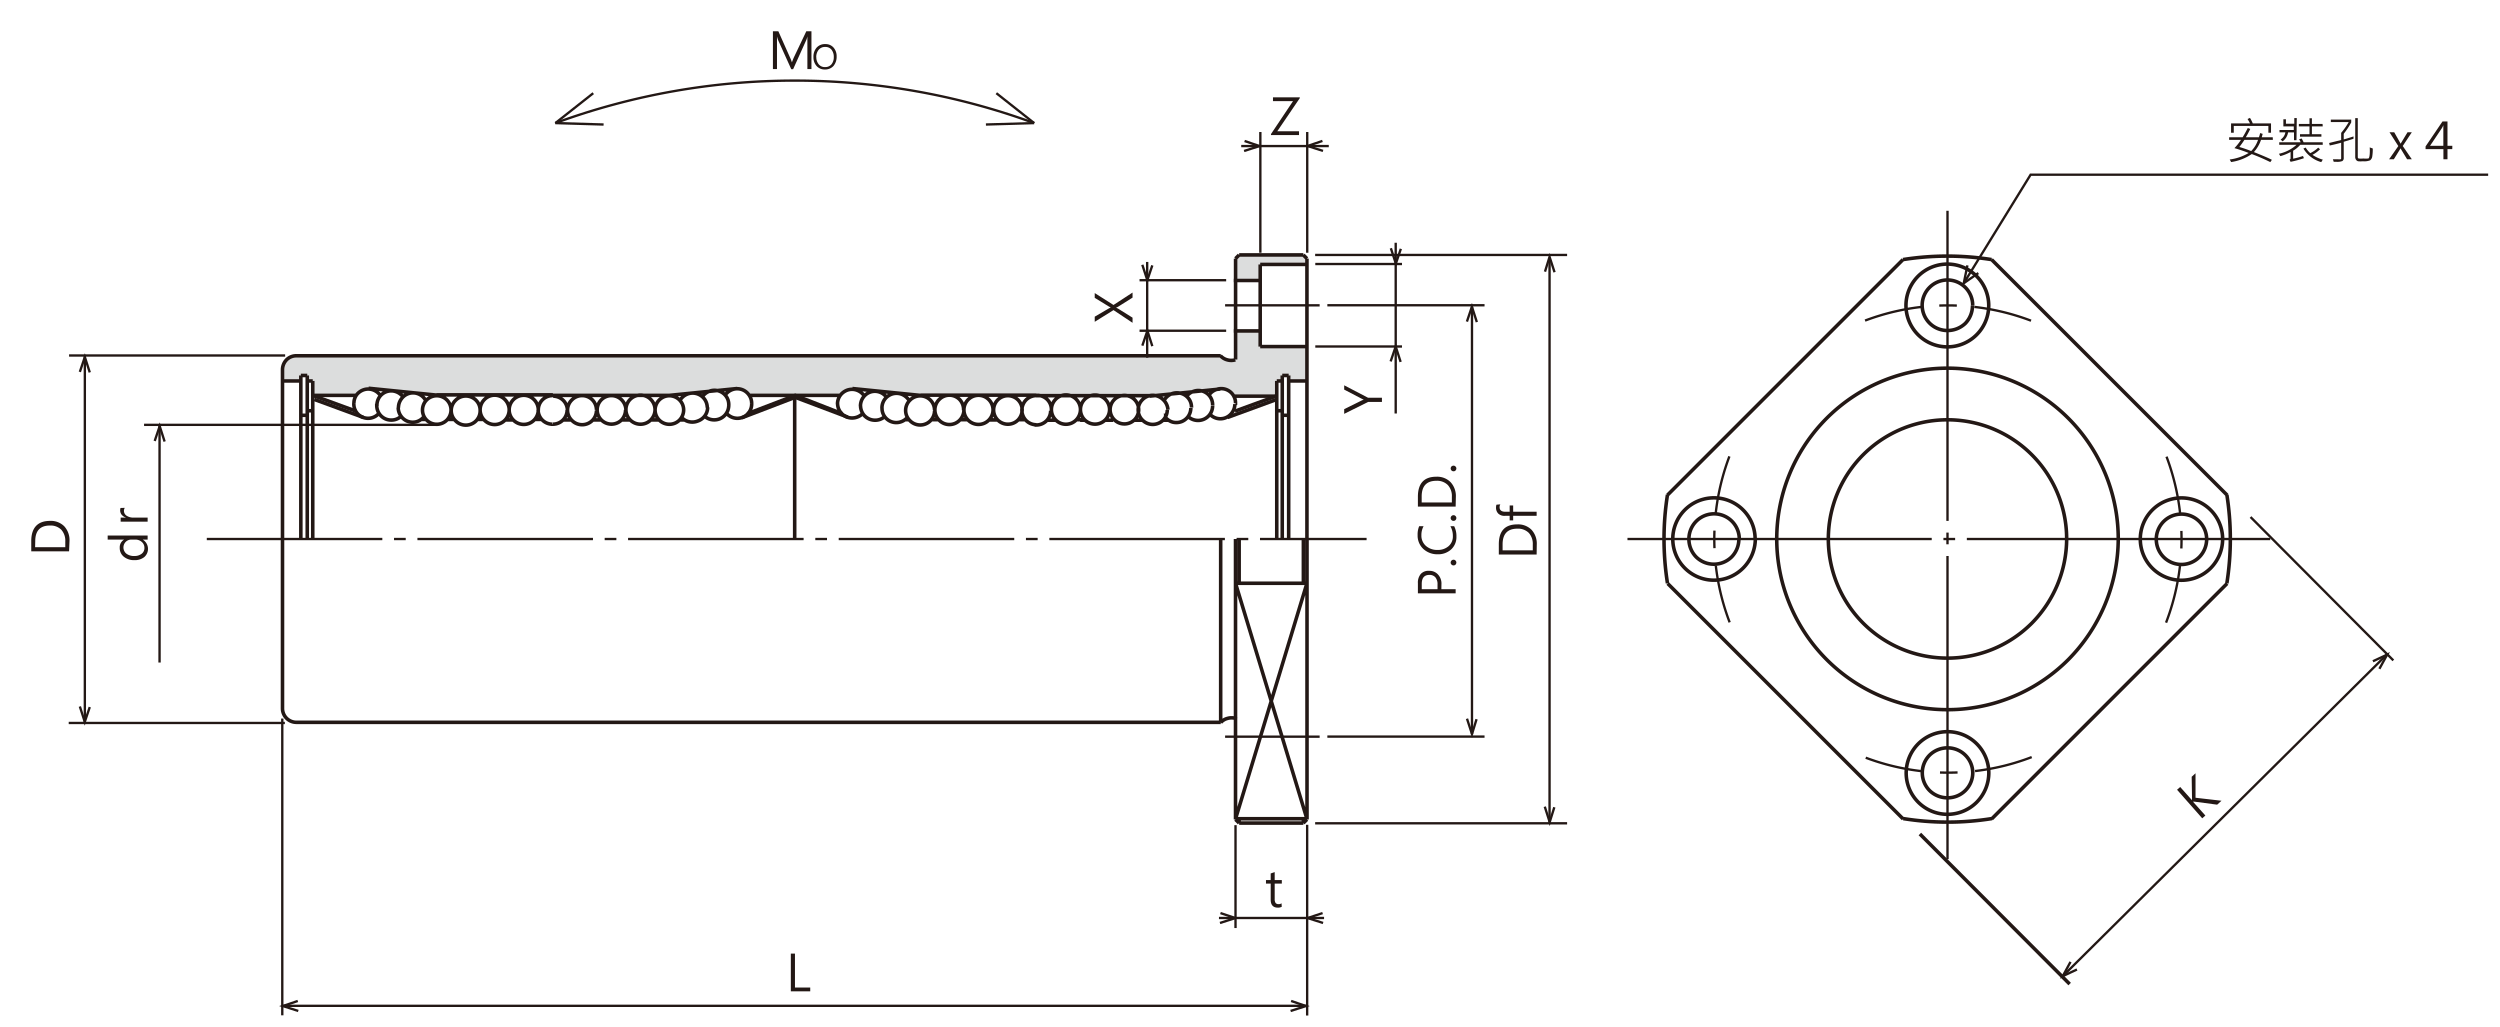 <svg xmlns="http://www.w3.org/2000/svg" viewBox="0 0 350.36 143.98">
  <defs>
    <style>
      .cls-1 {
        fill: #dcdddd;
      }

      .cls-10, .cls-2, .cls-3, .cls-4, .cls-5, .cls-6, .cls-7, .cls-8 {
        fill: none;
      }

      .cls-10, .cls-2, .cls-3, .cls-4, .cls-5, .cls-6, .cls-7 {
        stroke: #231815;
      }

      .cls-10, .cls-2, .cls-3, .cls-4, .cls-5, .cls-6 {
        stroke-width: 0.33px;
      }

      .cls-3 {
        stroke-miterlimit: 1.64;
      }

      .cls-4 {
        stroke-dasharray: 42.64 1.64 1.64 1.64;
      }

      .cls-5 {
        stroke-dasharray: 24.6 1.64 1.64 1.64;
      }

      .cls-6 {
        stroke-dasharray: 43.46 1.64 1.64 1.64;
      }

      .cls-7 {
        stroke-width: 0.5px;
      }

      .cls-9 {
        fill: #231815;
      }

      .cls-10 {
        stroke-dasharray: 8.2 2.46 2.46 2.46 8.2 27.72;
      }
    </style>
  </defs>
  <title>資產 1</title>
  <g id="圖層_2" data-name="圖層 2">
    <g id="圖層_1-2" data-name="圖層 1">
      <polygon class="cls-1" points="173.66 35.72 173.13 36.25 173.13 39.26 176.61 39.26 176.61 37.02 183.15 37.02 183.15 36.25 182.63 35.73 173.66 35.72"/>
      <path class="cls-1" d="M41.34,49.88a2.4,2.4,0,0,0-1.19.54,1.8,1.8,0,0,0-.56,1.25v1.69h2.55v-.73h1l0,.73h.74v2.07H50a1.64,1.64,0,0,1,.91-.79,1.85,1.85,0,0,1,1-.14l9.48.9h32.4l9.34-.9a2.1,2.1,0,0,1,1.22.22,2.5,2.5,0,0,1,.73.68h12.72a2.07,2.07,0,0,1,.73-.71,1.32,1.32,0,0,1,1.16-.16l9.61.87h32.27l9.49-.93a3.73,3.73,0,0,1,1.1.28c.65.4.71.62.71.62l6.15,0v-2l.79,0v-.79h.88v.79h2.54l0-4.85h-6.54V46.3h-3.45v4.11a2.25,2.25,0,0,1-1.14,0,2.39,2.39,0,0,1-1-.6Z"/>
      <line class="cls-2" x1="139.63" y1="13.06" x2="144.93" y2="17.25"/>
      <line class="cls-2" x1="138.17" y1="17.45" x2="144.93" y2="17.25"/>
      <line class="cls-3" x1="171.69" y1="42.79" x2="184.94" y2="42.79"/>
      <line class="cls-4" x1="228.08" y1="75.54" x2="318.16" y2="75.54"/>
      <line class="cls-2" x1="83.14" y1="13.06" x2="77.83" y2="17.25"/>
      <line class="cls-2" x1="84.59" y1="17.45" x2="77.83" y2="17.25"/>
      <line class="cls-5" x1="28.98" y1="75.54" x2="191.52" y2="75.54"/>
      <path class="cls-2" d="M144.93,17.25a97.49,97.49,0,0,0-67.1,0"/>
      <line class="cls-6" x1="272.93" y1="29.54" x2="272.93" y2="120.4"/>
      <path class="cls-7" d="M278.71,42.79a5.8,5.8,0,1,1-1.7-4.08,5.85,5.85,0,0,1,1.7,4.08m-2.25,0a3.54,3.54,0,1,0-3.53,3.53,3.61,3.61,0,0,0,2.5-1,3.58,3.58,0,0,0,1-2.5m2.68-6.44a39.8,39.8,0,0,0-12.42,0m-33,33,33-33m12.42,0,33,33m-33,45.4,33-33m-78.39,0,33,33m12-6.44a5.79,5.79,0,1,0-1.7,4.09,5.87,5.87,0,0,0,1.7-4.09m-2.25,0a3.52,3.52,0,0,0-3.53-3.53,3.58,3.58,0,0,0-2.5,1,3.52,3.52,0,0,0,0,5,3.58,3.58,0,0,0,2.5,1,3.52,3.52,0,0,0,3.53-3.53m-9.74,6.44a39.2,39.2,0,0,0,12.42,0m10.48-39.19a16.7,16.7,0,1,0-4.89,11.81,16.89,16.89,0,0,0,4.89-11.81m7.23,0a23.93,23.93,0,1,0-7,16.91,24.2,24.2,0,0,0,7-16.91m-50.89,0a5.77,5.77,0,1,0-1.69,4.09A5.86,5.86,0,0,0,246,75.54m65.49,0a5.77,5.77,0,1,0-1.69,4.09,5.82,5.82,0,0,0,1.69-4.09m-2.24,0a3.53,3.53,0,1,0-1,2.5,3.58,3.58,0,0,0,1-2.5m-65.5,0a3.53,3.53,0,1,0-7.06,0,3.58,3.58,0,0,0,1,2.5,3.55,3.55,0,0,0,5,0,3.58,3.58,0,0,0,1-2.5m-10-6.21a39.8,39.8,0,0,0,0,12.42m78.39,0a39.8,39.8,0,0,0,0-12.42"/>
      <path class="cls-7" d="M105.34,56.52a2,2,0,0,1-3.52,1.4m3.52-1.4a2,2,0,0,0-.41-1.22,2,2,0,0,0-2.35-.68,2.07,2.07,0,0,0-1,.82m71.57,1.08a2,2,0,0,0-2.77-1.9,2.11,2.11,0,0,0-1,.82m.56,1.4a2,2,0,0,0-2.66-2,2,2,0,0,0-1,.73m-6.7,1.83a2,2,0,1,0-.6,1.44,2.06,2.06,0,0,0,.6-1.44m-4.08,0a2.06,2.06,0,0,0-.6-1.44,2,2,0,0,0-1.44-.6,2,2,0,0,0,0,4.08,2,2,0,0,0,1.44-.6,2.06,2.06,0,0,0,.6-1.44m-4.08,0a2.1,2.1,0,0,0-.59-1.44,2,2,0,0,0-2.89,0,2.05,2.05,0,0,0,0,2.88,2,2,0,0,0,2.89,0,2.1,2.1,0,0,0,.59-1.44m-4.07,0a2,2,0,0,0-2-2m21.63,1.72a2,2,0,0,0-1.5-2,2.1,2.1,0,0,0-1.31.08,2.12,2.12,0,0,0-1,.86m.51,1.35A2.1,2.1,0,0,0,163,56a2.06,2.06,0,0,0-1.44-.6,2,2,0,0,0-1.44.6,2,2,0,0,0,0,2.88,2,2,0,0,0,1.44.6,2.06,2.06,0,0,0,1.44-.6,2.1,2.1,0,0,0,.59-1.44m7.45-7.59a1.92,1.92,0,0,0,.95.58,2.07,2.07,0,0,0,1.13,0m-29.91,7.06a2.1,2.1,0,0,0,.59,1.44,2.07,2.07,0,0,0,1.45.6m-27.87-3A2.07,2.07,0,0,0,118,58a2,2,0,0,0,1.46.58,2.07,2.07,0,0,0,1.45-.64m-.31-1.08a2.09,2.09,0,0,0,.57,1.42,2.07,2.07,0,0,0,1.41.61,2,2,0,0,0,1.43-.53m-.4-1.21a2,2,0,0,0,2.53,2,2,2,0,0,0,1-.63m-6-3a2.07,2.07,0,0,0-1-.82,2,2,0,0,0-1.29-.06,2.11,2.11,0,0,0-1.07.74,2.06,2.06,0,0,0-.41,1.22m6.89-.9a2,2,0,0,0-3.29,0,2.06,2.06,0,0,0-.38,1.2m14.45.61A2.1,2.1,0,0,0,134.5,56a2,2,0,0,0-2.89,0,2.05,2.05,0,0,0,0,2.88,2,2,0,0,0,2.89,0,2.1,2.1,0,0,0,.59-1.44m4.08,0a2.06,2.06,0,0,0-.6-1.44,2,2,0,0,0-1.44-.6,2,2,0,0,0,0,4.08,2,2,0,0,0,1.44-.6,2.06,2.06,0,0,0,.6-1.44m4.08,0a2,2,0,1,0-.6,1.44,2.06,2.06,0,0,0,.6-1.44m2-2a2.07,2.07,0,0,0-1.45.6,2.1,2.1,0,0,0-.59,1.44m-15.8-1.35a2.12,2.12,0,0,0-1-.86,2.07,2.07,0,0,0-1.3-.08,2.1,2.1,0,0,0-1.09.73,2.06,2.06,0,0,0-.42,1.24m7.37.32a2,2,0,0,0-2-2,2,2,0,0,0-1.44.6,2,2,0,0,0,0,2.88,2,2,0,0,0,1.44.6,2,2,0,0,0,2-2m14.27,2a2,2,0,0,0,2-2m22.3.47a2,2,0,0,0,2.91.06,2.1,2.1,0,0,0,.61-1.46m-.33-1.11h6.37m-18,0,9.91-1m-25.82.93H161.6m1.48,3.44h.71m-4.79,0h1.11m-4.63,0H156m-1.1,0H156m-4.63,0H152m-5.19,0h1.11m-.55,0h.55m11.68,0h.55M105,55.41h6.37m0,0V75.54M179.7,52.62h.9m-.9,0V75.54m0-17.34h.9m0-5.58V75.54m0-22.15h2.57m-3.47,4.17h-.77m0-4.17V75.54m.77-22.15h-.77m-12.41,5a2.05,2.05,0,0,0,2.84-.08,2.06,2.06,0,0,0,.58-1.42m-6.58,1.64a2.06,2.06,0,0,0,1,.63,2.12,2.12,0,0,0,1.22-.07,2.06,2.06,0,0,0,.95-.75,2.09,2.09,0,0,0,.36-1.16m6-10.8h3.72m-3.72-7.07h3.72m0-2.25h6.55m-6.55,0V48.57m0,0h6.55m0-12.33v39.3m-.51-39.81.51.51m-9.5-.51-.51.51m.51-.51h9m-9.5.51V50.39m-27.87-.53h25.79m-53.33,5.55h-6.37m28.34,3.44h-1.1m-9.25-3.4-9.91-1m25.83.93H129m-1.49,3.44h-.7m4.78,0h-1.11m4.63,0h-.55m1.11,0h-1.11m4.63,0h-.55m5.18,0h-1.1m.55,0h-.55m-11.68,0h-.56m20.39,0H152M99.12,57.13a2.06,2.06,0,0,0-.42-1.24,2.05,2.05,0,0,0-2.4-.65,2.05,2.05,0,0,0-1,.86m.51,1.35a2,2,0,1,0-.6,1.44,2.06,2.06,0,0,0,.6-1.44m-20.39,0a2,2,0,0,0,2,2M182.66,75.54v6.21m-9-6.21v6.21m-2.59-6.21v25.69m2.59,14.12-.51-.51m0,0V75.54m9.5,39.81.51-.51m-9.5.51h9m.51-.51V75.54m-37.88,25.69h25.79m2.08,13.51,10-33m-10,33h10m-10-33h10m-10,18.94a2,2,0,0,0-1.13,0,1.85,1.85,0,0,0-.95.58m11.58,13.51v.61m-9-.61v.61m9.5-.61-10-33M43.06,52.62V75.54m0-17.34h-.9m0-5.58V75.54m0-22.15H39.59m3.47,4.17h.77m-2.31-7.7a1.92,1.92,0,0,0-1.36.56,2,2,0,0,0-.57,1.36m10,4.74a2,2,0,0,0,3.52,1.4m-.31-1.08a2.06,2.06,0,0,0,.58,1.42,2,2,0,0,0,1.4.61,2,2,0,0,0,1.43-.53m-.4-1.21a2,2,0,0,0,.37,1.16,2,2,0,0,0,2.16.82,2,2,0,0,0,1-.63m-6-3a2.07,2.07,0,0,0-1-.82,2,2,0,0,0-1.29-.06A2.11,2.11,0,0,0,50,55.3a2,2,0,0,0-.4,1.22m6.89-.9a2.13,2.13,0,0,0-1-.73,2,2,0,0,0-2.66,2m14.46.61a2,2,0,0,0-2-2,2,2,0,0,0-1.44.6,2,2,0,0,0,0,2.88,2,2,0,0,0,1.44.6,2,2,0,0,0,2-2m4.07,0A2.1,2.1,0,0,0,70.77,56a2,2,0,0,0-2.89,0,2.05,2.05,0,0,0,0,2.88,2,2,0,0,0,2.89,0,2.1,2.1,0,0,0,.59-1.44m4.08,0a2.06,2.06,0,0,0-.6-1.44,2,2,0,0,0-1.44-.6,2,2,0,0,0,0,4.08,2,2,0,0,0,1.44-.6,2.06,2.06,0,0,0,.6-1.44m2-2a2,2,0,0,0-2,2M59.64,56.1a2,2,0,0,0-3.38-.21,2.06,2.06,0,0,0-.42,1.24m7.37.32a2,2,0,1,0-.6,1.44,2.06,2.06,0,0,0,.6-1.44m14.27,2a2,2,0,0,0,2-2m16,1a2,2,0,0,0,1,.63A2.08,2.08,0,0,0,97.8,59a2.06,2.06,0,0,0,1-.75,2,2,0,0,0,.37-1.16m-7.37.32a2.06,2.06,0,0,0-.6-1.44,2,2,0,0,0-1.44-.6,2,2,0,0,0,0,4.08,2,2,0,0,0,1.44-.6,2.06,2.06,0,0,0,.6-1.44m-4.08,0A2.1,2.1,0,0,0,87.08,56a2,2,0,1,0,0,2.88,2.1,2.1,0,0,0,.59-1.44m-4.08,0a2,2,0,0,0-2-2,2,2,0,0,0-1.44.6,2,2,0,0,0,0,2.88,2,2,0,0,0,1.44.6,2,2,0,0,0,2-2m-4.07,0a2,2,0,0,0-2-2M83,58.85h1.11m-6.67-3.44H93.79m1.48,3.44H96m-4.78,0h1.1m-4.63,0h.56m-1.11,0h1.11m-4.64,0h.56m-5.18,0h1.1m-.55,0h.55m11.68,0h.55m-20.38,0H70.81M49.94,55.41H43.83m17.73,0-9.91-1m25.83.93H61.17m-1.49,3.44H59m4.78,0h-1.1m4.63,0h-.56m1.11,0H66.73m4.63,0h-.55m5.18,0h-1.1m.55,0h-.55m-11.68,0h-.55M43.83,53.39V75.54m-.77-22.15h.77m-.77-.77h-.9m103.13,48.61H41.52M145.29,49.86H41.52M93.4,55.45l9.91-1m-4.59,3.86a2,2,0,0,0,1.43.53,2,2,0,0,0,1.4-.61,2.06,2.06,0,0,0,.58-1.42m0,0a2,2,0,0,0-2.66-2,2.13,2.13,0,0,0-1,.73M39.59,99.3V75.54m0,23.76a1.95,1.95,0,0,0,1.93,1.93M39.59,51.78V75.54"/>
      <line class="cls-2" x1="9.68" y1="49.82" x2="39.96" y2="49.82"/>
      <line class="cls-2" x1="20.19" y1="59.54" x2="61.13" y2="59.54"/>
      <line class="cls-2" x1="9.63" y1="101.32" x2="39.92" y2="101.32"/>
      <line class="cls-2" x1="11.89" y1="49.87" x2="11.89" y2="101.18"/>
      <line class="cls-2" x1="39.56" y1="100.7" x2="39.56" y2="142.29"/>
      <line class="cls-2" x1="22.36" y1="59.55" x2="22.36" y2="92.85"/>
      <line class="cls-2" x1="183.19" y1="115.59" x2="183.19" y2="142.32"/>
      <line class="cls-2" x1="173.15" y1="115.64" x2="173.15" y2="130.06"/>
      <line class="cls-2" x1="170.83" y1="128.65" x2="185.56" y2="128.65"/>
      <line class="cls-2" x1="159.7" y1="39.27" x2="171.84" y2="39.27"/>
      <line class="cls-2" x1="159.7" y1="46.35" x2="171.84" y2="46.35"/>
      <line class="cls-2" x1="184.33" y1="37" x2="196.48" y2="37"/>
      <line class="cls-2" x1="184.33" y1="48.56" x2="196.48" y2="48.56"/>
      <line class="cls-2" x1="160.77" y1="36.71" x2="160.77" y2="50.12"/>
      <line class="cls-2" x1="176.63" y1="18.5" x2="176.63" y2="35.42"/>
      <line class="cls-2" x1="183.2" y1="18.5" x2="183.2" y2="35.42"/>
      <line class="cls-2" x1="195.6" y1="34.02" x2="195.6" y2="57.95"/>
      <line class="cls-2" x1="184.31" y1="35.73" x2="219.62" y2="35.73"/>
      <line class="cls-2" x1="184.31" y1="115.38" x2="219.62" y2="115.38"/>
      <line class="cls-2" x1="39.69" y1="140.96" x2="183.01" y2="140.96"/>
      <line class="cls-2" x1="186.02" y1="42.78" x2="208.05" y2="42.78"/>
      <line class="cls-3" x1="171.69" y1="103.24" x2="184.94" y2="103.24"/>
      <line class="cls-2" x1="186.02" y1="103.23" x2="208.05" y2="103.23"/>
      <line class="cls-2" x1="206.29" y1="42.96" x2="206.29" y2="102.88"/>
      <line class="cls-2" x1="217.16" y1="36.22" x2="217.16" y2="115.25"/>
      <polyline class="cls-8" points="350.36 0 0 0 0 143.98 350.36 143.98"/>
      <g>
        <path class="cls-9" d="M215.35,77.71h-5.3V76.28q0-2.79,2.58-2.79a2.65,2.65,0,0,1,2,.75,2.87,2.87,0,0,1,.74,2.09Zm-4.77-.58h4.23v-.8a2.3,2.3,0,0,0-.56-1.65,2.14,2.14,0,0,0-1.6-.59c-1.38,0-2.07.74-2.07,2.2Z"/>
        <path class="cls-9" d="M210.26,70.68a.79.79,0,0,0-.1.4c0,.43.27.64.81.64h.6v-.88h.49v.88h3.29v.57h-3.29v.64h-.49v-.64h-.63A1.26,1.26,0,0,1,210,72a1.14,1.14,0,0,1-.34-.84,1.23,1.23,0,0,1,.06-.43Z"/>
      </g>
      <g>
        <path class="cls-9" d="M202,82.57h2v.58h-5.29V81.73a1.86,1.86,0,0,1,.41-1.3A1.45,1.45,0,0,1,200.3,80a1.58,1.58,0,0,1,1.26.55,1.86,1.86,0,0,1,.45,1.35Zm-2.75,0h2.21v-.66a1.48,1.48,0,0,0-.3-1,1.05,1.05,0,0,0-.84-.34c-.71,0-1.07.42-1.07,1.26Z"/>
        <path class="cls-9" d="M203.7,79.24a.38.38,0,0,1-.28-.12.39.39,0,0,1-.12-.28.41.41,0,0,1,.4-.4.36.36,0,0,1,.28.12.38.38,0,0,1,.12.28.43.43,0,0,1-.11.28A.38.38,0,0,1,203.7,79.24Z"/>
        <path class="cls-9" d="M203.79,73.74a3.06,3.06,0,0,1,.32,1.46,2.34,2.34,0,0,1-.74,1.8,2.7,2.7,0,0,1-1.9.68,2.88,2.88,0,0,1-2-.75,2.56,2.56,0,0,1-.8-1.94,3,3,0,0,1,.22-1.25h.62a2.56,2.56,0,0,0-.31,1.26,1.91,1.91,0,0,0,.64,1.51,2.37,2.37,0,0,0,1.63.56,2.25,2.25,0,0,0,1.54-.53,1.78,1.78,0,0,0,.6-1.41,2.73,2.73,0,0,0-.35-1.39Z"/>
        <path class="cls-9" d="M203.7,73a.38.38,0,0,1-.28-.12.39.39,0,0,1-.12-.28.41.41,0,0,1,.4-.4.36.36,0,0,1,.28.12.38.38,0,0,1,.12.28.43.43,0,0,1-.11.28A.38.38,0,0,1,203.7,73Z"/>
        <path class="cls-9" d="M204,71h-5.29V69.61c0-1.86.86-2.8,2.58-2.8a2.64,2.64,0,0,1,2,.76,2.87,2.87,0,0,1,.74,2.09Zm-4.76-.58h4.23v-.8a2.27,2.27,0,0,0-.57-1.65,2.13,2.13,0,0,0-1.6-.59c-1.37,0-2.06.74-2.06,2.2Z"/>
        <path class="cls-9" d="M203.7,66.05a.4.4,0,0,1-.28-.68.41.41,0,0,1,.28-.11.36.36,0,0,1,.28.12.36.36,0,0,1,.12.27.41.41,0,0,1-.11.28A.38.38,0,0,1,203.7,66.05Z"/>
      </g>
      <path class="cls-9" d="M9.68,77.27H4.38V75.83C4.38,74,5.25,73,7,73a2.65,2.65,0,0,1,2,.75,2.88,2.88,0,0,1,.74,2.1Zm-4.76-.58H9.15v-.81a2.28,2.28,0,0,0-.57-1.65A2.12,2.12,0,0,0,7,73.65c-1.37,0-2.06.73-2.06,2.19Z"/>
      <path class="cls-9" d="M158.72,41v.71L156.67,43l-.26.12v0l.26.12,2.05,1.28v.72l-2.67-1.78-2.63,1.64v-.72l1.88-1.1c.13-.07.25-.14.37-.19v0a3.16,3.16,0,0,1-.39-.21l-1.86-1.14v-.67l2.63,1.67Z"/>
      <path class="cls-9" d="M182.16,13.75,179,18.4h3.05v.53h-3.93v-.14l3.09-4.62H178.4v-.53h3.76Z"/>
      <path class="cls-9" d="M179.63,127.08a1.09,1.09,0,0,1-.55.12c-.65,0-1-.37-1-1.1v-2.27h-.66v-.49h.66v-.93l.56-.19v1.12h1v.49h-1V126a.94.94,0,0,0,.13.55.53.53,0,0,0,.44.16.62.62,0,0,0,.39-.12Z"/>
      <path class="cls-9" d="M113.55,138.93h-2.72v-5.29h.58v4.76h2.14Z"/>
      <path class="cls-9" d="M188.38,54l3.34,1.74h1.95v.59h-1.94L188.38,58v-.66l2.42-1.2.32-.14h0a1.55,1.55,0,0,1-.32-.14l-2.42-1.26Z"/>
      <polyline class="cls-2" points="180.94 140.28 183.03 140.99 180.87 141.68"/>
      <polyline class="cls-2" points="171.04 127.96 173.13 128.66 170.97 129.35"/>
      <polyline class="cls-2" points="185.35 127.96 183.26 128.66 185.42 129.35"/>
      <polyline class="cls-2" points="174.42 19.76 176.51 20.47 174.35 21.16"/>
      <polyline class="cls-2" points="160.09 48.44 160.8 46.35 161.49 48.51"/>
      <polyline class="cls-2" points="161.49 37.19 160.79 39.27 160.09 37.11"/>
      <polyline class="cls-2" points="194.89 50.65 195.6 48.56 196.29 50.72"/>
      <polyline class="cls-2" points="205.58 45.07 206.28 42.98 206.97 45.14"/>
      <polyline class="cls-2" points="11.19 52.12 11.89 50.03 12.58 52.19"/>
      <polyline class="cls-2" points="21.68 61.8 22.38 59.72 23.07 61.88"/>
      <polyline class="cls-2" points="12.58 99.09 11.88 101.17 11.19 99.01"/>
      <polyline class="cls-2" points="216.52 38.07 217.16 35.99 217.86 38.15"/>
      <polyline class="cls-2" points="217.83 113.13 217.18 115.22 216.49 113.05"/>
      <polyline class="cls-2" points="206.93 100.79 206.29 102.88 205.59 100.72"/>
      <polyline class="cls-2" points="196.32 34.87 195.62 36.95 194.92 34.79"/>
      <polyline class="cls-2" points="185.33 19.75 183.25 20.46 185.41 21.15"/>
      <polyline class="cls-2" points="41.73 140.28 39.64 140.99 41.8 141.68"/>
      <polyline class="cls-2" points="291.07 135.87 289.08 136.8 290.17 134.8"/>
      <polyline class="cls-2" points="332.55 92.67 334.55 91.74 333.46 93.73"/>
      <line class="cls-7" x1="269.06" y1="116.88" x2="290.05" y2="137.91"/>
      <line class="cls-2" x1="315.4" y1="72.46" x2="335.41" y2="92.55"/>
      <line class="cls-2" x1="334.52" y1="91.71" x2="289.1" y2="136.78"/>
      <path class="cls-9" d="M311.33,112.22l-.61.55-3.16-.42-.23,0h0l1.74,1.94-.44.39-3.53-4,.44-.39,1.66,1.86h0a.83.83,0,0,1,0-.23l-.05-3.06.54-.49v3.43Z"/>
      <polyline class="cls-2" points="275.72 37.19 275.21 39.69 277.25 38.27"/>
      <polyline class="cls-2" points="275.21 39.69 284.58 24.48 348.7 24.48"/>
      <line class="cls-2" x1="173.95" y1="20.47" x2="186.22" y2="20.47"/>
      <g>
        <path class="cls-9" d="M20.69,75.05v.57H20a1.52,1.52,0,0,1,.22,2.45,2.1,2.1,0,0,1-1.37.43,2.25,2.25,0,0,1-1.5-.48,1.55,1.55,0,0,1-.57-1.25,1.24,1.24,0,0,1,.62-1.15H15.09v-.57Zm-2.28.57a1.1,1.1,0,0,0-.79.32,1.12,1.12,0,0,0,.1,1.66,1.78,1.78,0,0,0,1.13.32,1.62,1.62,0,0,0,1-.31,1,1,0,0,0,.39-.83,1.06,1.06,0,0,0-.37-.83,1.35,1.35,0,0,0-.94-.33Z"/>
        <path class="cls-9" d="M17.49,71.17a.81.81,0,0,0,.26,1.11,1.71,1.71,0,0,0,1,.26h1.94v.57H16.91v-.57h.78v0a1.26,1.26,0,0,1-.63-.39,1,1,0,0,1-.22-.59,1.18,1.18,0,0,1,.05-.37Z"/>
      </g>
      <path class="cls-9" d="M113.15,9.68V6.1c0-.27,0-.61,0-1h0a2.89,2.89,0,0,1-.15.5l-1.85,4.1h-.26l-1.84-4.07a3.55,3.55,0,0,1-.16-.53h0c0,.19,0,.52,0,1V9.68h-.57V4.38h.76l1.66,3.73a4.9,4.9,0,0,1,.24.63h0c.07-.19.15-.4.25-.64L113,4.38h.72v5.3Z"/>
      <path class="cls-9" d="M114,8a1.91,1.91,0,0,1,.45-1.33,1.55,1.55,0,0,1,1.22-.49,1.47,1.47,0,0,1,1.14.48,1.82,1.82,0,0,1,.44,1.25,2,2,0,0,1-.44,1.33,1.55,1.55,0,0,1-1.2.5,1.51,1.51,0,0,1-1.17-.49A1.8,1.8,0,0,1,114,8Zm.4,0a1.57,1.57,0,0,0,.33,1,1.07,1.07,0,0,0,.88.4,1.12,1.12,0,0,0,.91-.38,1.54,1.54,0,0,0,.33-1,1.62,1.62,0,0,0-.32-1.06,1.08,1.08,0,0,0-.89-.38,1.13,1.13,0,0,0-.91.4A1.61,1.61,0,0,0,114.39,8Z"/>
      <g>
        <path class="cls-9" d="M318.53,19.6h-1.66a4.94,4.94,0,0,1-1,1.71c1.41.57,2.25.93,2.52,1.09l-.22.32a27.47,27.47,0,0,0-2.6-1.13,6.86,6.86,0,0,1-2.89,1.12l-.2-.36a6.92,6.92,0,0,0,2.66-.91,20.52,20.52,0,0,0-2-.68,7.42,7.42,0,0,0,.92-1.16h-1.66v-.36h1.89c.23-.37.47-.8.72-1.3l.35.13a11.7,11.7,0,0,1-.63,1.17h1.84a3.39,3.39,0,0,0,.17-.59l.36.11-.13.48h1.54Zm-.26-1h-.37v-.95h-4.85v.95h-.38V17.29h2.65a5.24,5.24,0,0,0-.34-.61l.34-.16a5,5,0,0,1,.39.77h2.56Zm-1.82,1h-1.91a11.27,11.27,0,0,1-.71,1c.43.12,1,.31,1.66.57A4,4,0,0,0,316.45,19.6Z"/>
        <path class="cls-9" d="M325.52,20.29h-3.15a4,4,0,0,1-1,.83v1.12a11.82,11.82,0,0,0,1.38-.38l.13.31a14.4,14.4,0,0,1-1.87.51l-.14-.31c.1-.05.14-.1.14-.18V21.3a6.38,6.38,0,0,1-1.43.58l-.2-.33a5.41,5.41,0,0,0,2.47-1.26h-2.43v-.35h3a1.67,1.67,0,0,0-.22-.42l.37-.11c.08.15.17.32.27.53h2.67Zm-3.68-.64h-.35v-1.1h-.83a1.91,1.91,0,0,1-.77,1.26l-.27-.26a1.48,1.48,0,0,0,.66-1h-.82v-.33h2v-.51H320v-1h.36v.63h1.17v-.79h.35Zm3.68-1.94H324v1.1h1.33v.34h-3v-.34h1.33v-1.1h-1.49v-.34h1.49v-.8H324v.8h1.49Zm0,4.67-.21.34a4.24,4.24,0,0,1-2.5-1.9l.32-.14a3.15,3.15,0,0,0,.64.78,4.13,4.13,0,0,0,1.11-.77l.26.23a4.62,4.62,0,0,1-1.06.78A4.83,4.83,0,0,0,325.56,22.38Z"/>
        <path class="cls-9" d="M329.83,19.45l-1.37.42v2.22a.52.52,0,0,1-.19.48,2,2,0,0,1-.8.11h-.41l-.12-.36.72,0a1.23,1.23,0,0,0,.37,0,.13.13,0,0,0,.07-.13V20c-.57.16-1.11.29-1.6.39l-.09-.35,1.69-.42v-1a10,10,0,0,0,1.06-1.51h-2.51v-.35h2.86v.4a10.9,10.9,0,0,1-1.05,1.59v.79c.4-.11.86-.25,1.37-.42Zm2.7,1.36a6.55,6.55,0,0,1-.07,1.09.82.82,0,0,1-.31.57,2.2,2.2,0,0,1-1,.13,3.41,3.41,0,0,1-.68,0,.51.51,0,0,1-.28-.2.74.74,0,0,1-.12-.47V16.56h.36V22a.21.21,0,0,0,.11.21,2.48,2.48,0,0,0,.66,0,3.14,3.14,0,0,0,.7,0c.1,0,.17-.23.2-.6a6.55,6.55,0,0,0,0-.95Z"/>
        <path class="cls-9" d="M338,18.54l-1.27,1.92L338,22.32h-.66l-.75-1.24c-.06-.09-.11-.18-.17-.29h0s-.06.1-.17.29l-.77,1.24h-.66l1.29-1.85-1.23-1.93h.66l.9,1.6h0s.05-.08.07-.13l.89-1.47Z"/>
        <path class="cls-9" d="M343.67,20.9H343v1.42h-.57V20.9h-2.5v-.38l2.37-3.5h.7v3.41h.68Zm-1.25-.47V18.09c0-.16,0-.34,0-.55h0a2.55,2.55,0,0,1-.2.41l-1.66,2.48Z"/>
      </g>
      <line class="cls-7" x1="44.05" y1="55.98" x2="50.92" y2="58.5"/>
      <line class="cls-7" x1="44" y1="55.47" x2="49.89" y2="57.62"/>
      <line class="cls-7" x1="178.91" y1="55.98" x2="172.04" y2="58.5"/>
      <line class="cls-7" x1="178.96" y1="55.47" x2="173.07" y2="57.62"/>
      <polyline class="cls-7" points="103.96 58.55 111.44 55.68 118.81 58.46"/>
      <polyline class="cls-7" points="104.73 57.98 111.44 55.41 118.03 57.98"/>
      <path class="cls-10" d="M303.56,87.26a32.74,32.74,0,1,0-17.25,18.19,33.13,33.13,0,0,0,17.25-18.19"/>
      <polyline class="cls-8" points="350.36 0 0 0 0 143.98 350.36 143.98"/>
    </g>
  </g>
</svg>
